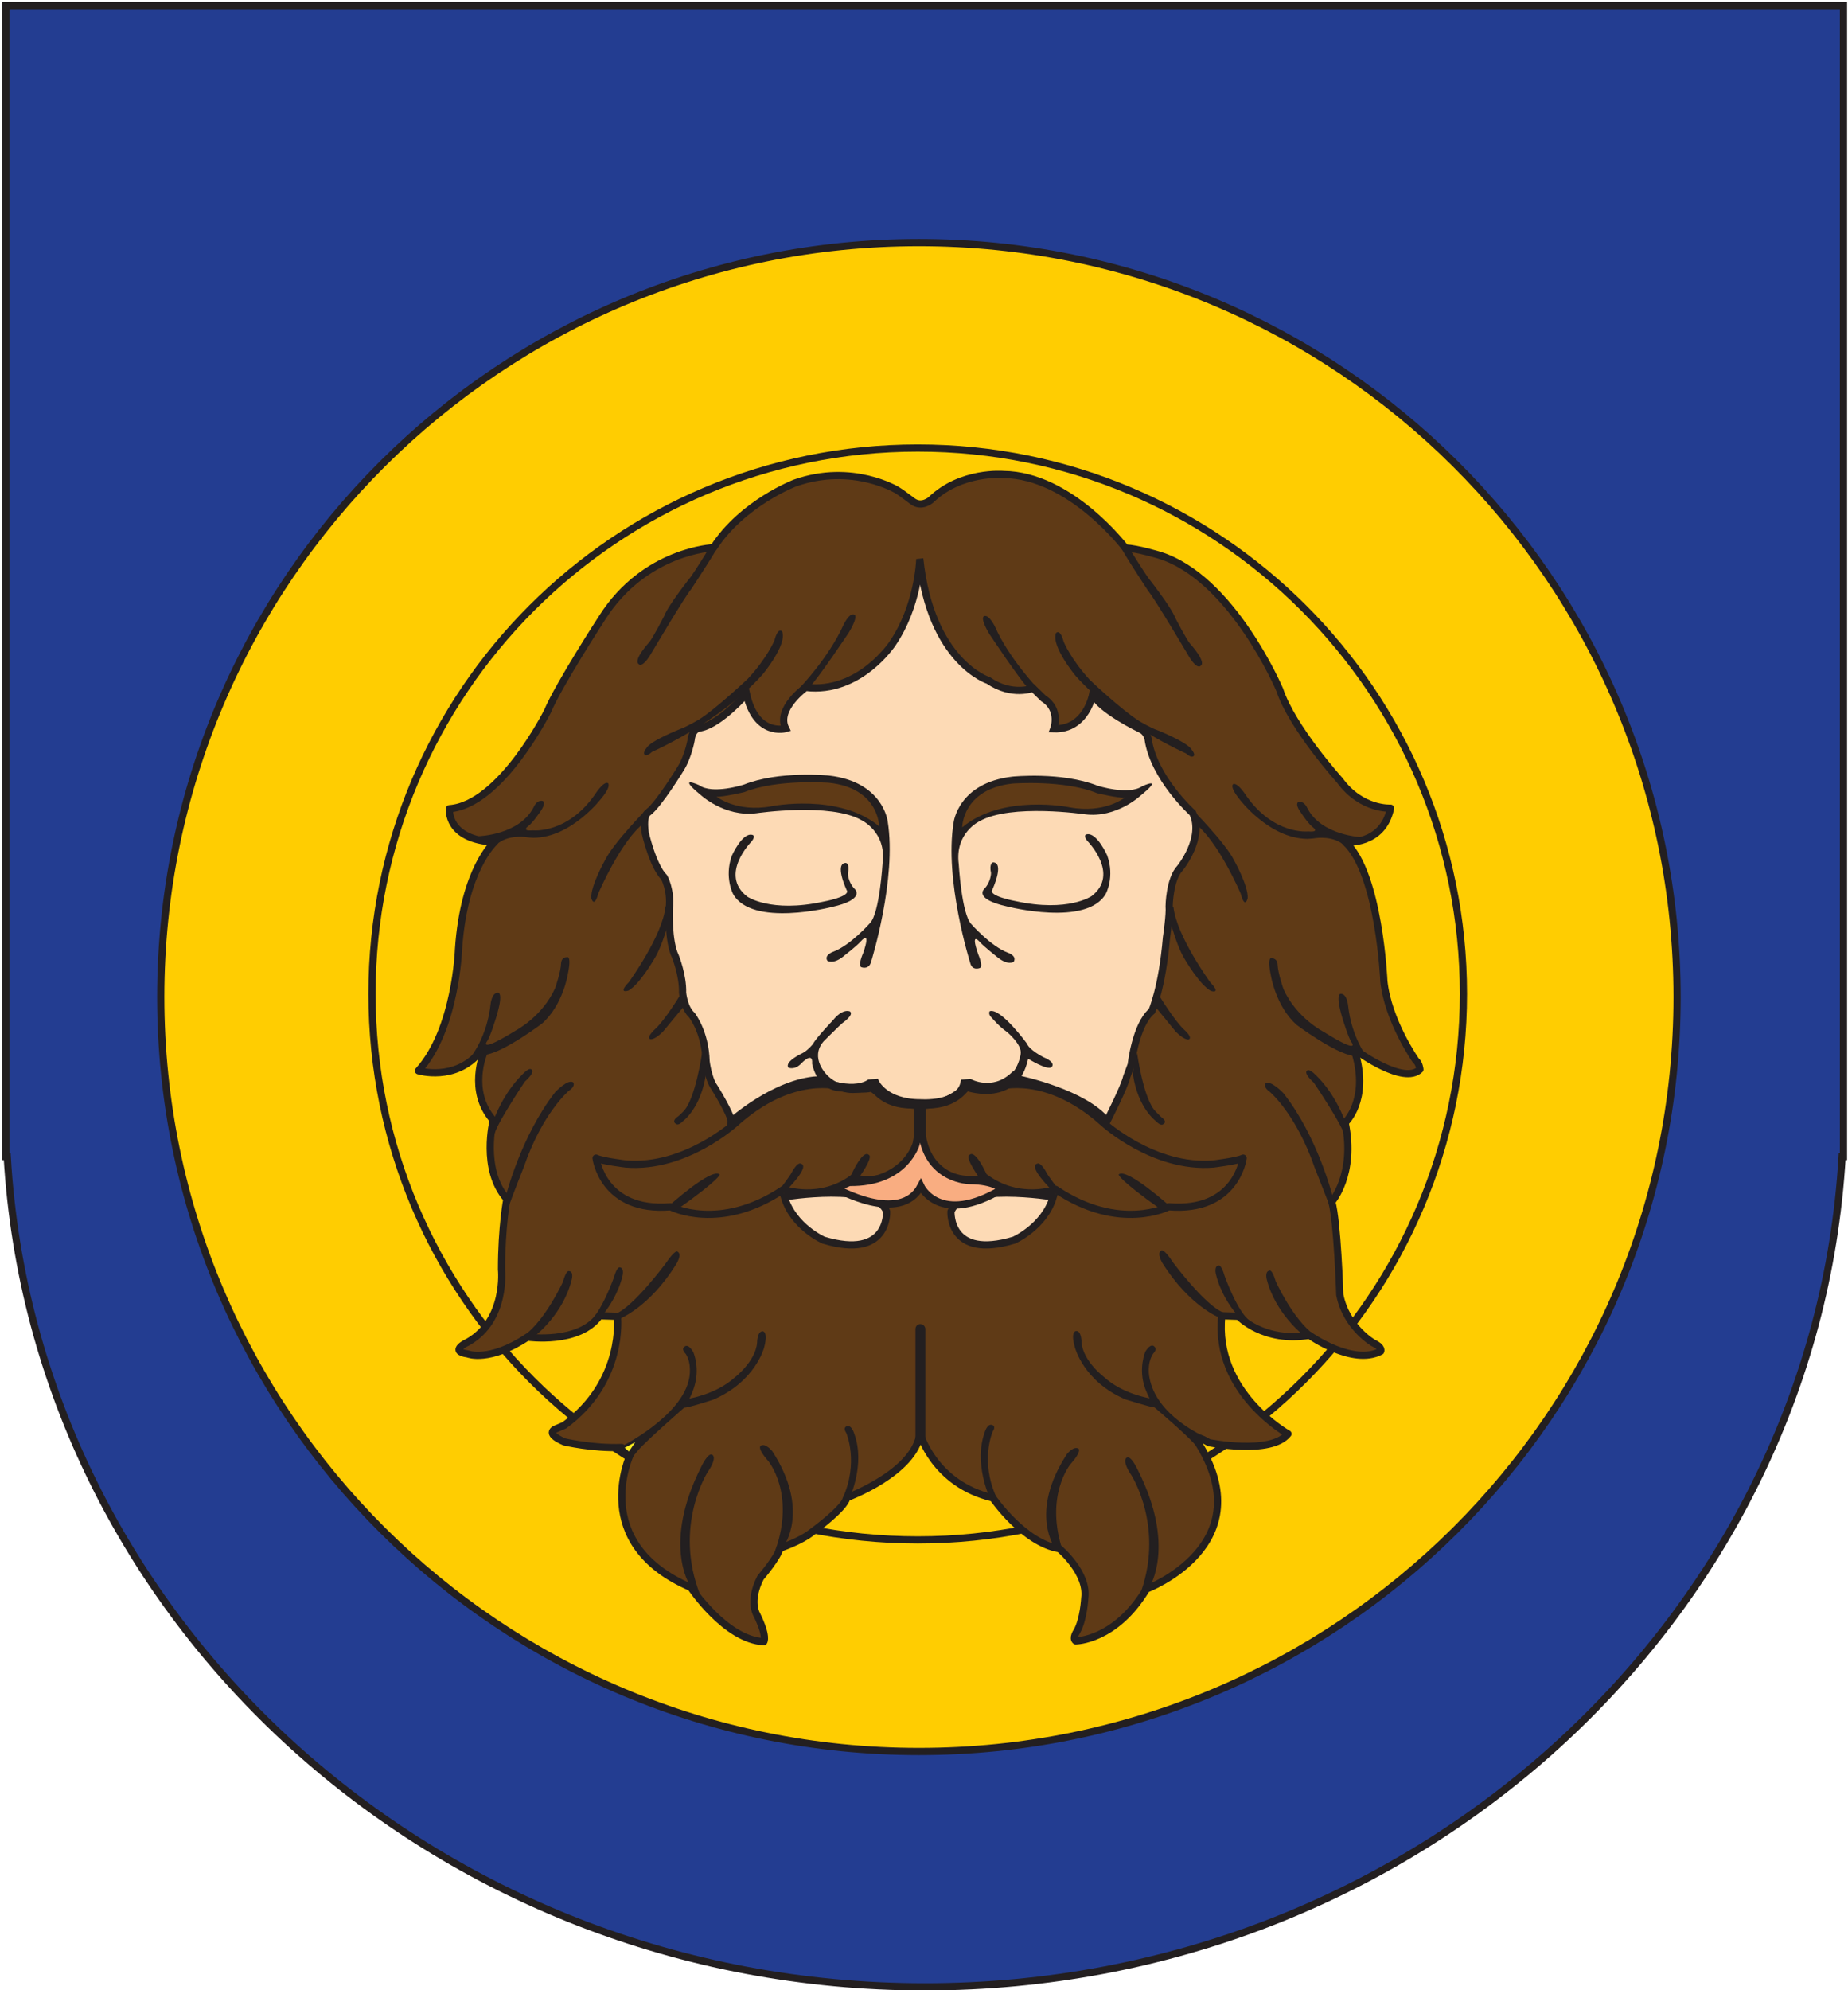 <svg version="1.2" xmlns="http://www.w3.org/2000/svg" viewBox="0 0 692 745" width="692" height="745">
	<title>teplice_znak-svg</title>
	<defs>
		<clipPath clipPathUnits="userSpaceOnUse" id="cp1">
			<path d="m-467-198h1587.4v1122.52h-1587.4z"/>
		</clipPath>
	</defs>
	<style>
		.s0 { fill: #233d91 } 
		.s1 { fill: none;stroke: #231f20;stroke-miterlimit:10;stroke-width: 2.7 } 
		.s2 { fill: #ffcd01 } 
		.s3 { fill: #5f3a16 } 
		.s4 { fill: none;stroke: #231f20;stroke-linecap: round;stroke-linejoin: round;stroke-width: 2.7 } 
		.s5 { fill: #fddab5;stroke: #231f20;stroke-miterlimit:10;stroke-width: 2.7 } 
		.s6 { fill: #231f20 } 
		.s7 { fill: #fcee21 } 
		.s8 { fill: #fddab5 } 
		.s9 { fill: #f9ad81 } 
	</style>
	<g id="g8">
		<g id="g10">
			<g id="Clip-Path: g12" clip-path="url(#cp1)">
				<g id="g12">
					<g id="g18">
						<path id="path20" class="s0" d="m2.2 2.1v430.8h0.5c10.1 173.3 160.1 310.8 343.6 310.8 183.4 0 333.4-137.5 343.5-310.8h0.5v-430.8z"/>
					</g>
					<g id="g22">
						<path id="path24" fill-rule="evenodd" class="s1" d="m2.2 2.1v430.8h0.5c10.1 173.3 160.1 310.8 343.6 310.8 183.4 0 333.4-137.5 343.5-310.8h0.5v-430.8z"/>
					</g>
					<g id="g26">
						<path id="path28" class="s2" d="m628 373.2c0 156-127.1 282.4-283.9 282.4-156.8 0-283.9-126.4-283.9-282.4 0-156 127.1-282.4 283.9-282.4 156.8 0 283.9 126.4 283.9 282.4z"/>
					</g>
					<g id="g30">
						<path id="path32" fill-rule="evenodd" class="s1" d="m628 373.2c0 156-127.1 282.4-283.9 282.4-156.8 0-283.9-126.4-283.9-282.4 0-156 127.1-282.4 283.9-282.4 156.8 0 283.9 126.4 283.9 282.4z"/>
					</g>
					<g id="g34">
						<path id="path36" class="s2" d="m548 372c0 112.9-91.5 204.4-204.3 204.4-112.9 0-204.4-91.5-204.4-204.4 0-112.8 91.5-204.3 204.4-204.3 112.8 0 204.3 91.5 204.3 204.3z"/>
					</g>
					<g id="g38">
						<path id="path40" fill-rule="evenodd" class="s1" d="m548 372c0 112.9-91.5 204.4-204.3 204.4-112.9 0-204.4-91.5-204.4-204.4 0-112.8 91.5-204.3 204.4-204.3 112.8 0 204.3 91.5 204.3 204.3z"/>
					</g>
					<g id="g42">
						<path id="path44" class="s3" d="m336 183.5c0 0-16.8-10.3-38.3-2.7 0 0-19.7 7.5-30.5 24.2 0 0-25.7 1-41.7 26.2 0 0-16.3 25.1-20.5 35.1 0 0-17.5 35-36.7 36.4 0 0-1.3 11.6 16.9 12.5 0 0-11.5 10.1-13.5 40.1 0 0-1 30-15 45.5 0 0 13.8 4.2 23.1-7.1l1.4 0.3c0 0-6.2 14.3 3.5 25.3 0 0-4.7 18.4 5.1 29.5 0 0-2 10.4-2 26.4 0 0 2 18.8-12.5 27.1 0 0-7.6 3.4-0.1 4.5 0 0 8 3.2 22.3-6.3 0 0 19.3 2.8 27-8l6.7 0.2c0 0 2.8 24.3-19.9 40.8 0 0-1.6 0.7-2.8 1.2 0 0-5.2 1.5 2.8 5 0 0 10.4 2.5 21.5 2.1l3.2 2.7c0 0-15.7 33.2 22.7 49.7 0 0 13 19.6 27.3 20.3 0 0 1.5-1.8-2.7-10.3 0 0-3-4.9 1.5-13.7 0 0 6.7-7.8 7.2-11 0 0 7.8-2.5 12.3-6.2 0 0 11.9-8.6 12.8-12.7 0 0 25.4-9.3 27.4-24.1 0 0 5.2 19 27.3 24.2 0 0 11.5 16.8 24.9 19 0 0 10.8 9.1 9.5 18.5 0 0-0.4 8-3 12.5 0 0-1.7 2.5-0.4 3.5 0 0 14.9 0 26.5-19.4 0 0 44-16.5 18.9-55.5 0 0-1.4-2.8 4.5 0.7 0 0 23.3 4.7 29.6-3.3 0 0-27.8-15.5-24.8-44.2l6.3 0.2c0 0 9.4 10 26.5 7.1 0 0 16.2 11.5 26.7 6 0 0 0.8-1.5-2.7-3.1 0 0-10.1-5.7-12.6-18 0 0-0.9-27.7-3-34.9 0 0 9-10.1 5-29.6 0 0 9-8.2 3.8-26l1-0.5c0 0 17.2 12.5 23.2 6.6 0 0-0.2-2.3-1.5-3.3 0 0-10.4-14.8-12-29.7 0 0-1.7-40.3-14.4-52.1 0 0 14 1.4 16.9-12.7 0 0-10.9 0.7-19-10.4 0 0-17.8-19.7-22.5-33.9 0 0-17.8-42-45.1-50.4 0 0-8.2-2.5-12.7-2.7 0 0-20.6-27.3-45.7-27.5 0 0-15.8-1.4-27.1 9.5 0 0-3.5 3.1-6.9 0.5 0 0-4.9-3.7-5.7-4.1z"/>
					</g>
					<g id="g46">
						<path id="path48" fill-rule="evenodd" class="s4" d="m336 183.5c0 0-16.8-10.3-38.3-2.7 0 0-19.7 7.5-30.5 24.2 0 0-25.7 1-41.7 26.2 0 0-16.3 25.1-20.5 35.1 0 0-17.5 35-36.7 36.4 0 0-1.3 11.6 16.9 12.5 0 0-11.5 10.1-13.5 40.1 0 0-1 30-15 45.5 0 0 13.8 4.2 23.1-7.1l1.4 0.3c0 0-6.2 14.3 3.5 25.3 0 0-4.7 18.4 5.1 29.5 0 0-2 10.4-2 26.4 0 0 2 18.8-12.5 27.1 0 0-7.6 3.4-0.1 4.5 0 0 8 3.2 22.3-6.3 0 0 19.3 2.8 27-8l6.7 0.2c0 0 2.8 24.3-19.9 40.8 0 0-1.6 0.7-2.8 1.2 0 0-5.2 1.5 2.8 5 0 0 10.4 2.5 21.5 2.1l3.2 2.7c0 0-15.7 33.2 22.7 49.7 0 0 13 19.6 27.3 20.3 0 0 1.5-1.8-2.7-10.3 0 0-3-4.9 1.5-13.7 0 0 6.7-7.8 7.2-11 0 0 7.8-2.5 12.3-6.2 0 0 11.9-8.6 12.8-12.7 0 0 25.4-9.3 27.4-24.1 0 0 5.2 19 27.3 24.2 0 0 11.5 16.8 24.9 19 0 0 10.8 9.1 9.5 18.5 0 0-0.4 8-3 12.5 0 0-1.7 2.5-0.4 3.5 0 0 14.9 0 26.5-19.4 0 0 44-16.5 18.9-55.5 0 0-1.4-2.8 4.5 0.7 0 0 23.3 4.7 29.6-3.3 0 0-27.8-15.5-24.8-44.2l6.3 0.2c0 0 9.4 10 26.5 7.1 0 0 16.2 11.5 26.7 6 0 0 0.8-1.5-2.7-3.1 0 0-10.1-5.7-12.6-18 0 0-0.9-27.7-3-34.9 0 0 9-10.1 5-29.6 0 0 9-8.2 3.8-26l1-0.5c0 0 17.2 12.5 23.2 6.6 0 0-0.2-2.3-1.5-3.3 0 0-10.4-14.8-12-29.7 0 0-1.7-40.3-14.4-52.1 0 0 14 1.4 16.9-12.7 0 0-10.9 0.7-19-10.4 0 0-17.8-19.7-22.5-33.9 0 0-17.8-42-45.1-50.4 0 0-8.2-2.5-12.7-2.7 0 0-20.6-27.3-45.7-27.5 0 0-15.8-1.4-27.1 9.5 0 0-3.5 3.1-6.9 0.5 0 0-4.9-3.7-5.7-4.1z"/>
					</g>
					<g id="g50">
						<path id="path52" class="s5" d="m344.4 209.7c0 0-0.6 17.2-10.2 31.2 0 0-12.3 18.8-32.5 16.4 0 0-11.2 8-7.5 15.4 0 0-11.1 3.2-14.7-13 0 0-9.6 11.1-17 12.7 0 0-3.2-0.2-3.7 4.6 0 0-1.1 6.1-3.8 10.5 0 0-8.4 13.8-12.4 16.7 0 0-1.9 0.8-1 7.5 0 0 2.8 12.4 7.1 16.7 0 0 2.7 4.8 1.9 11.6 0 0-0.5 12.4 2.3 18 0 0 2.9 7.2 2.7 13.6 0 0 0.5 5.7 3.5 8.4 0 0 5 6.3 5.3 17.3 0 0 0.8 6.6 3.1 9.7 0 0 6.4 10.3 6.3 12.8 0 0 16.2-14.6 32.4-15.6 0 0 12.5 5.5 19.4 1.2l2.3-0.2c0 0 3.5 7.6 16.7 7.6 0 0 14.6 1.1 16.4-7.4l2.1-0.2c0 0 8.6 4.7 16.5-2.6l2.6 1.5c0 0 23.8 5 32.3 15.6 0 0 6.6-12.9 7.4-16.6l1.7-4.6c0 0 1.6-14.8 7.7-20 0 0 3.9-8.6 5.5-27.6 0 0 1.3-8.7 1-11.7 0 0 0.1-10.1 4.1-14.3 0 0 9.2-11.3 4.7-20.6 0 0-14.6-13.1-16.7-27.8 0 0-0.5-2.5-2.7-3.5 0 0-15.5-7.4-18-13.3 0 0-2.3 13.5-14.6 13.1 0 0 2.7-7.2-3.9-11.4l-3.9-3.8c0 0-7.8 3.2-16.7-2.9 0 0-21.6-6.8-25.7-45.6"/>
					</g>
					<g id="g54">
						<path id="path56" class="s6" d="m281.5 314.9c0 0-12.4 12.4-1.7 20.7 0 0 8.8 6.2 28.5 1.9 0 0 10.6-1.9 8.7-4.4 0 0-4.7-10.1-0.2-10.1 0 0 1.5 0.4 0.7 3.9 0 0 0 3.4 2.7 6 0 0 3.9 3.8-8.7 6.6 0 0-30 7.7-37-4.9 0 0-3.3-6.2-0.5-14.2 0 0 3.9-8.9 7.7-7.9 0 0 1.5 0.2-0.2 2.4z"/>
					</g>
					<g id="g58">
						<path id="path60" class="s6" d="m407.1 314.7c0 0 12.4 12.4 1.7 20.7 0 0-8.8 6.2-28.5 1.9 0 0-10.5-1.9-8.7-4.3 0 0 4.7-10.2 0.2-10.2 0 0-1.5 0.4-0.7 4 0 0 0 3.3-2.6 6 0 0-4 3.7 8.6 6.5 0 0 30 7.7 37-4.8 0 0 3.4-6.2 0.5-14.3 0 0-3.9-8.8-7.7-7.9 0 0-1.5 0.2 0.2 2.4z"/>
					</g>
					<g id="g62">
						<path id="path64" class="s6" d="m310.4 290.3c0 0-18.6-1.9-31.9 3.4 0 0-11.7 3.8-16.7 0.2 0 0-8.7-4 0.5 3.6 0 0 9 8.4 20.9 6.9 0 0 27.8-4.1 39.4 2.6 0 0 9.4 4.4 7.9 16 0 0-1.1 18.8-4.7 22.5 0 0-7.3 8.3-13.7 10.7 0 0-3.6 1.2-2.3 3.4 0 0 2.3 1.7 6.6-2.1 0 0 4.3-3.3 6-5.2 0 0 4-4.7 0.8 4.5 0 0-2.3 5.1-0.4 5.3 0 0 2.6 0.9 3.4-2.1 0 0 9.7-31 6.2-52.6 0 0-1.7-14.8-22-17.1z"/>
					</g>
					<g id="g66">
						<path id="path68" class="s3" d="m329.2 309.3c0 0 0-14.3-18.8-16.3 0 0-19.3-1.5-31.7 3.5 0 0-8.1 1.9-10.4 1.7 0 0 7.6 6 20.5 3.6 0 0 25.2-5.1 40.4 7.5z"/>
					</g>
					<g id="g70">
						<path id="path72" class="s6" d="m379.1 290.7c0 0 18.5-1.9 31.9 3.4 0 0 11.6 3.7 16.7 0.2 0 0 8.6-4-0.6 3.5 0 0-9 8.5-20.8 7 0 0-27.8-4.1-39.5 2.6 0 0-9.3 4.3-7.8 16 0 0 1.1 18.8 4.7 22.5 0 0 7.3 8.3 13.7 10.7 0 0 3.5 1.1 2.2 3.4 0 0-2.2 1.7-6.6-2.1 0 0-4.3-3.4-6-5.2 0 0-3.9-4.7-0.7 4.5 0 0 2.2 5 0.4 5.2 0 0-2.7 1-3.4-2 0 0-9.8-31-6.2-52.6 0 0 1.7-14.8 22-17.1z"/>
					</g>
					<g id="g74">
						<path id="path76" class="s3" d="m360.3 309.7c0 0 0-14.3 18.8-16.4 0 0 19.3-1.5 31.7 3.6 0 0 8.1 1.9 10.3 1.7 0 0-7.5 6-20.5 3.6 0 0-25.1-5.2-40.3 7.5z"/>
					</g>
					<g id="g78">
						<path id="path80" class="s6" d="m243.2 240.3c0 0-6.3 6.8-4 8.3 0 0 1.3 1.9 5-4.6 0 0 12-20.3 14.7-23.6 0 0 9.7-14.7 10.2-16.4 0 0-2.5-0.1-4 1.9 0 0-4.7 7.6-6.2 9.7 0 0-8.7 10.9-10.2 15 0 0-4.2 8.1-5.5 9.7z"/>
					</g>
					<g id="g82">
						<path id="path84" class="s6" d="m179.2 313c0 0 15.4-0.4 20.7-11 0 0 1.1-2.7 3.3-2.2 0 0 1.7 0.6-1.3 4.6 0 0-2.5 3.7-4.3 5 0 0-2.4 1.8 1.9 1.4 0 0 12.8 1.5 23.2-13.3 0 0 3.2-5.1 4.9-4.4 0 0 1.6 0.8-2.3 5.6 0 0-11.2 14.8-25.5 14.9 0 0-2.3-0.1-3.2-0.3 0 0-6.8-0.9-10.7 2.9l-4.8-1.6z"/>
					</g>
					<g id="g86">
						<path id="path88" class="s6" d="m176.4 395.5c0 0 6-7.4 7.3-19.6 0 0 0.4-4.2 2.6-4.3 0 0 2.6-0.9-0.5 9.2 0 0-2.3 7.6-3.5 9.1 0 0-3.2 4.5 10.7-4.1 0 0 10.1-5.2 14.9-16 0 0 2.1-6 2.2-9.2 0 0 0-2.3 2.1-2.3 0 0 2-1.2 0.4 6.5 0 0-1.8 11.4-9.6 18.3 0 0-14.3 10.8-21.2 11.7z"/>
					</g>
					<g id="g90">
						<path id="path92" class="s6" d="m185.1 418.6c0 0 3.4-9.4 10.3-16.2 0 0 2.4-2.7 3.4-2.2 0 0 2.3 0.5-2.3 4.7 0 0-11.4 17-11.4 20.1z"/>
					</g>
					<g id="g94">
						<path id="path96" class="s6" d="m189.5 447.4c0 0 5.6-22.2 18.4-38.6 0 0 4.9-5.2 6.8-3.6 0 0 0.9 1.4-1.7 3.1 0 0-9.9 8.3-16.8 28.4 0 0-4.6 11.6-5.2 13.5-0.7 1.9-1.5-2.8-1.5-2.8z"/>
					</g>
					<g id="g98">
						<path id="path100" class="s6" d="m200.5 499.9c0 0 10.5-8.1 13.6-21 0 0 0.8-3-1-3.1 0 0-1-0.7-2.3 4 0 0-6.5 14.2-14.4 20z"/>
					</g>
					<g id="g102">
						<path id="path104" class="s6" d="m219.5 498.6c0 0 10.5-8.2 13.6-21 0 0 0.8-3-1-3.2 0 0-1-0.6-2.3 4 0 0-4.8 13.4-9.5 16.7z"/>
					</g>
					<g id="g106">
						<path id="path108" class="s6" d="m231.9 493.7c0 0 11.3-4.3 21.3-20.5 0 0 2.4-3.7 0.5-4.7 0 0-0.6-1.2-4.5 4.5 0 0-12 16.2-18.7 18.8z"/>
					</g>
					<g id="g110">
						<path id="path112" class="s6" d="m258.2 593.1c0 0-10.1-15.4 4.3-43.9 0 0 2.7-5.9 4.3-4.6 0 0 1.9 1-1.8 6.4 0 0-13 20.2-2.8 46z"/>
					</g>
					<g id="g114">
						<path id="path116" class="s6" d="m293.5 578.7c0 0 10-13.4-4.3-35.5 0 0-2.5-3.1-4.3-2.1 0 0-1.7 0.7 2.8 5.8 0 0 10.2 12.2 2.6 33.5z"/>
					</g>
					<g id="g118">
						<path id="path120" class="s6" d="m232.2 541.7c0 0 23.4-11.5 25.9-26 0 0 1.1-5.1-1.3-8.9 0 0-1.7-1.6-0.7-2.5 0 0 1.3-2 3.5 1.8 0 0 2.8 6.2 0.1 13.8 0 0-1.2 3.3-1.6 3.6 0 0 10-1.6 16.9-7.8 0 0 7.9-6 8.5-13.1 0 0 0-4.3 2.1-4.3 0 0 2.2 0 0.5 6.2 0 0-3.2 12.6-19 19.4 0 0-9.1 3-10.9 3 0 0-13.8 12-17.2 15.9 0 0-3.4 4.4-3 2.7z"/>
					</g>
					<g id="g122">
						<path id="path124" class="s7" d="m237.9 539.8l-2.4 3.5-1.6-1.4z"/>
					</g>
					<g id="g126">
						<path id="path128" class="s6" d="m318.1 560.8c0 0 6-12.6 1.8-24.1 0 0-1-3.6-2.9-2.8 0 0-1.5 0.4-0.1 2.5 0 0 4.8 11-1.4 24.5q0 0.1-0.1 0.3z"/>
					</g>
					<g id="g130">
						<path id="path132" class="s6" d="m370.5 560.3c0 0-5.9-12.6-1.8-24.1 0 0 1-3.6 2.9-2.8 0 0 1.5 0.4 0.1 2.5 0 0-4.8 11 1.4 24.5q0 0.1 0.1 0.3z"/>
					</g>
					<g id="g134">
						<path id="path136" class="s6" d="m430.4 594.1c0 0 10.1-15.3-4.3-43.8 0 0-2.7-6-4.3-4.6 0 0-1.8 1 1.8 6.4 0 0 13.1 20.2 2.8 46z"/>
					</g>
					<g id="g138">
						<path id="path140" class="s6" d="m395.2 579.7c0 0-10.1-13.3 4.3-35.4 0 0 2.4-3.1 4.3-2.1 0 0 1.6 0.7-2.9 5.8 0 0-10.2 12.1-2.6 33.5z"/>
					</g>
					<g id="g142">
						<path id="path144" class="s6" d="m451.2 537.8c0 0-18.3-7.7-20.8-22.3 0 0-1.1-5 1.4-8.8 0 0 1.6-1.6 0.6-2.5 0 0-1.2-2-3.5 1.7 0 0-2.8 6.3-0.1 13.8 0 0 1.3 3.3 1.7 3.7 0 0-10.1-1.6-17-7.9 0 0-7.9-5.9-8.5-13 0 0 0-4.4-2-4.3 0 0-2.3-0.1-0.5 6.1 0 0 3.1 12.7 18.9 19.5 0 0 9.2 2.9 10.9 3 0 0 11.7 9.9 15 13.7z"/>
					</g>
					<g id="g146">
						<path id="path148" class="s6" d="m488 499.7c0 0-10.5-8.1-13.7-21 0 0-0.7-2.9 1.1-3.1 0 0 0.9-0.7 2.3 4 0 0 6.4 14.2 14.4 20z"/>
					</g>
					<g id="g150">
						<path id="path152" class="s6" d="m468.9 497.9c0 0-10.5-8.1-13.6-21 0 0-0.8-3 1-3.2 0 0 1-0.6 2.3 4 0 0 4.8 13.4 9.4 16.7z"/>
					</g>
					<g id="g154">
						<path id="path156" class="s6" d="m456.6 493.2c0 0-11.2-4.3-21.3-20.4 0 0-2.3-3.7-0.5-4.7 0 0 0.7-1.3 4.5 4.5 0 0 12 16.1 18.8 18.7z"/>
					</g>
					<g id="g158">
						<path id="path160" class="s6" d="m512.1 396c0 0-6-7.5-7.3-19.7 0 0-0.4-4.2-2.6-4.3 0 0-2.5-0.8 0.5 9.2 0 0 2.3 7.6 3.5 9.1 0 0 3.2 4.5-10.6-4.1 0 0-10.2-5.2-15-16 0 0-2.1-6-2.2-9.2 0 0 0-2.2-2.1-2.3 0 0-2-1.2-0.4 6.5 0 0 1.8 11.4 9.6 18.4 0 0 14.3 10.7 21.2 11.6z"/>
					</g>
					<g id="g162">
						<path id="path164" class="s6" d="m503.4 419c0 0-3.4-9.4-10.3-16.2 0 0-2.4-2.6-3.4-2.2 0 0-2.3 0.5 2.3 4.7 0 0 11.5 17 11.5 20.1z"/>
					</g>
					<g id="g166">
						<path id="path168" class="s6" d="m499 447.8c0 0-5.5-22.2-18.4-38.6 0 0-4.9-5.2-6.8-3.6 0 0-0.8 1.4 1.7 3.1 0 0 9.9 8.3 16.8 28.4 0 0 4.6 11.6 5.3 13.5 0.6 1.9 1.4-2.8 1.4-2.8z"/>
					</g>
					<g id="g170">
						<path id="path172" class="s6" d="m510.2 313.4c0 0-15.4-0.5-20.7-11 0 0-1.1-2.7-3.3-2.2 0 0-1.7 0.5 1.3 4.5 0 0 2.5 3.8 4.3 5.1 0 0 2.4 1.8-1.9 1.4 0 0-12.8 1.5-23.2-13.3 0 0-3.2-5.1-4.9-4.4 0 0-1.6 0.7 2.3 5.6 0 0 11.1 14.8 25.5 14.9 0 0 2.2-0.1 3.2-0.3 0 0 6.8-1 10.7 2.9l4.8-1.7z"/>
					</g>
					<g id="g174">
						<path id="path176" class="s6" d="m445.6 240.9c0 0 6.3 6.9 4 8.3 0 0-1.3 2-5-4.5 0 0-12-20.3-14.7-23.6 0 0-9.7-14.7-10.2-16.4 0 0 2.5-0.1 4 1.9 0 0 4.7 7.5 6.2 9.6 0 0 8.7 11 10.2 15.1 0 0 4.2 8.1 5.5 9.6z"/>
					</g>
					<g id="g178">
						<path id="path180" class="s6" d="m299.8 257.1c0 0 10.6-11.1 16-23.1 0 0 2.1-4.6 4-4 0 0 2 0.1-1.9 6.7 0 0-11.8 17.7-14.9 20.6z"/>
					</g>
					<g id="g182">
						<path id="path184" class="s6" d="m244.2 281.4c0 0 25.5-11.1 41.4-29 0 0 9.2-11 7.3-16 0 0-1.5-2-2.9 3.3 0 0-2.6 6.4-9.9 14.3 0 0-11.7 11.1-18.3 15.3 0 0-4.8 2.8-6.9 3.5 0 0-11.5 4.5-12.9 7.3 0 0-1.6 1.9-0.4 2.5 0 0 0.6 0.6 2.6-1.2z"/>
					</g>
					<g id="g186">
						<path id="path188" class="s6" d="m388.6 257.7c0 0-10.7-11.1-16-23.1 0 0-2.2-4.6-4-4 0 0-2 0.1 1.8 6.6 0 0 11.8 17.8 14.9 20.7z"/>
					</g>
					<g id="g190">
						<path id="path192" class="s6" d="m444.1 282c0 0-25.4-11.1-41.3-29 0 0-9.2-11-7.4-16 0 0 1.5-2 2.9 3.2 0 0 2.6 6.5 9.9 14.4 0 0 11.7 11.1 18.4 15.3 0 0 4.7 2.8 6.8 3.4 0 0 11.5 4.6 12.9 7.4 0 0 1.6 1.9 0.5 2.4 0 0-0.7 0.7-2.7-1.1z"/>
					</g>
					<g id="g194">
						<path id="path196" class="s6" d="m242.7 302.3c0 0-12.8 12.9-16.1 19.6 0 0-5.4 9.5-5.2 14.2 0 0 1 4.3 2.7-1.8 0 0 8.5-19.9 17.2-26.3z"/>
					</g>
					<g id="g198">
						<path id="path200" class="s6" d="m252 338.9c0 0-3.1 13.9-7.1 20.2 0 0-5.5 9.5-9.6 11.7 0 0-4.2 1.4 0.2-3.2 0 0 12.7-17.5 13.7-28.3z"/>
					</g>
					<g id="g202">
						<path id="path204" class="s6" d="m254.6 372.6c0 0-5.6 9.3-9.4 12.7 0 0-3 2.7-1.9 3.6 0 0 1.3 0.9 5-2.8l7.7-9.3z"/>
					</g>
					<g id="g206">
						<path id="path208" class="s6" d="m262.9 394.1c0 0-2.5 17.6-7.1 22 0 0-1.6 1.7-2.5 2.2 0 0-1.7 1.4-0.3 2.3 0 0 0.8 1.1 2.8-1 0 0 6.6-4.8 8.5-17.3l-0.2-5.7z"/>
					</g>
					<g id="g210">
						<path id="path212" class="s6" d="m446 302.5c0 0 12.8 12.9 16.1 19.5 0 0 5.4 9.6 5.1 14.2 0 0-1 4.4-2.6-1.7 0 0-8.5-19.9-17.3-26.4z"/>
					</g>
					<g id="g214">
						<path id="path216" class="s6" d="m436.7 339c0 0 3.1 14 7.1 20.3 0 0 5.5 9.4 9.6 11.6 0 0 4.2 1.4-0.2-3.2 0 0-12.7-17.4-13.8-28.3z"/>
					</g>
					<g id="g218">
						<path id="path220" class="s6" d="m434.1 372.7c0 0 5.6 9.3 9.4 12.8 0 0 3 2.6 1.8 3.5 0 0-1.2 0.9-5-2.8l-7.6-9.3z"/>
					</g>
					<g id="g222">
						<path id="path224" class="s6" d="m425.8 394.2c0 0 2.4 17.6 7.1 22 0 0 1.6 1.7 2.4 2.3 0 0 1.8 1.3 0.4 2.2 0 0-0.8 1.1-2.8-1 0 0-6.7-4.8-8.6-17.2l0.3-5.8z"/>
					</g>
					<g id="g226">
						<path id="path228" class="s3" d="m314.6 406.7c0 0-17.8-5.7-39.3 13.7 0 0-18.7 17.1-40.9 15.3 0 0-9.1-1.1-11.2-2.2 0 0 2.5 20.3 27.9 18.2 0 0 18.4 9.6 42.3-6.5 0 0 13.6 5 26.1-4.3 0 0 18 5.2 24.8-13.7v-13.9c0 0-11.8 2.3-17.8-6.9 0 0-7.4 2.9-11.9 0.3z"/>
					</g>
					<g id="g230">
						<path id="path232" fill-rule="evenodd" class="s4" d="m314.6 406.7c0 0-17.8-5.7-39.3 13.7 0 0-18.7 17.1-40.9 15.3 0 0-9.1-1.1-11.2-2.2 0 0 2.5 20.3 27.9 18.2 0 0 18.4 9.6 42.3-6.5 0 0 13.6 5 26.1-4.3 0 0 18 5.2 24.8-13.7v-13.9c0 0-11.8 2.3-17.8-6.9 0 0-7.4 2.9-11.9 0.3z"/>
					</g>
					<g id="g234">
						<path id="path236" class="s3" d="m374.1 406.7c0 0 17.8-5.7 39.2 13.7 0 0 18.8 17.1 41 15.3 0 0 9.1-1.1 11.2-2.2 0 0-2.5 20.3-27.9 18.2 0 0-18.4 9.6-42.3-6.5 0 0-13.6 5-26.2-4.3 0 0-17.9 5.2-24.7-13.7v-13.9c0 0 11.7 2.3 17.8-6.9 0 0 7.4 2.9 11.9 0.3z"/>
					</g>
					<g id="g238">
						<path id="path240" fill-rule="evenodd" class="s4" d="m374.1 406.7c0 0 17.8-5.7 39.2 13.7 0 0 18.8 17.1 41 15.3 0 0 9.1-1.1 11.2-2.2 0 0-2.5 20.3-27.9 18.2 0 0-18.4 9.6-42.3-6.5 0 0-13.6 5-26.2-4.3 0 0-17.9 5.2-24.7-13.7v-13.9c0 0 11.7 2.3 17.8-6.9 0 0 7.4 2.9 11.9 0.3z"/>
					</g>
					<g id="g242">
						<path id="path244" class="s6" d="m250.2 451.6c0 0 16.2-14.7 19.3-12 0 0 0.6 1.4-15.9 13.1z"/>
					</g>
					<g id="g246">
						<path id="path248" class="s6" d="m294.4 445.6c0 0 9.5-9.3 5.3-10.1 0 0-1.2-0.6-3.6 4 0 0-2.7 4.1-4.9 6.5z"/>
					</g>
					<g id="g250">
						<path id="path252" class="s6" d="m321.2 441.4c0 0 6.3-8.5 4-9.2 0 0-2-2.6-7.2 9.2z"/>
					</g>
					<g id="g254">
						<path id="path256" class="s6" d="m438.2 451.6c0 0-16.3-14.7-19.3-12 0 0-0.7 1.4 15.8 13.1z"/>
					</g>
					<g id="g258">
						<path id="path260" class="s6" d="m394 445.6c0 0-9.6-9.3-5.4-10.1 0 0 1.2-0.6 3.6 4 0 0 2.7 4.1 4.9 6.5z"/>
					</g>
					<g id="g262">
						<path id="path264" class="s6" d="m367.1 441.4c0 0-6.3-8.5-3.9-9.2 0 0 1.9-2.6 7.1 9.2z"/>
					</g>
					<g id="g266">
						<path id="path268" class="s6" d="m346.5 538.4c0 1.1-0.9 1.9-1.9 1.9-1 0-1.8-0.8-1.8-1.9v-40.9c0-1.1 0.8-1.9 1.8-1.9 1 0 1.9 0.8 1.9 1.9z"/>
					</g>
					<g id="g270">
						<path id="path272" class="s6" d="m318.3 378.6c0 0-2.6-1.4-6.4 3.3 0 0-6.3 6.6-7.5 8.9 0 0-1.9 2.4-3.9 3.4 0 0-6.8 3.1-5.3 5.4 0 0 2.4 1.2 5-1.7 0 0 4.3-4.5 3.9 0.2 0 0 1.3 8.5 8.8 10.2 0 0 8.9 1.3 13.2 0.4 0 0 17.7 14.7 36.3-0.2 0 0 18.7 6.1 22.6-12.2 0 0 7.4 4.6 8.8 3.1 0 0 1.9-1.6-3.1-3.7 0 0-5.3-2.7-6.1-5 0 0-9.9-13.6-14-12.2 0 0-0.8 1.1 0.9 2.6 0 0 2.8 3.3 5.6 5.2 0 0 5.7 4.7 5.1 8.2 0 0-1.2 10.8-11.8 11.5 0 0-6.1 0.3-8.4-0.7l-1 0.1c0 0-5.6 7.1-16.9 7.1 0 0-11.4 0.6-16.2-7.3l-2.3 0.2c0 0-9.3 3.7-15.8-2.9 0 0-6.8-6.4-1.4-12.7 0 0 6.3-6.3 7.1-6.9 0 0 4.4-3 2.8-4.3z"/>
					</g>
					<g id="g274">
						<path id="path276" class="s8" d="m293.7 448c0 0 34.1-5.6 38.3 5.5 0 0 1 18.1-23.6 10.7 0 0-11.4-5-14.7-16.2z"/>
					</g>
					<g id="g278">
						<path id="path280" fill-rule="evenodd" class="s1" d="m293.7 448c0 0 34.1-5.6 38.3 5.5 0 0 1 18.1-23.6 10.7 0 0-11.4-5-14.7-16.2z"/>
					</g>
					<g id="g282">
						<path id="path284" class="s8" d="m394.4 448c0 0-34.1-5.6-38.3 5.5 0 0-1 18.1 23.6 10.7 0 0 11.4-5 14.7-16.2z"/>
					</g>
					<g id="g286">
						<path id="path288" fill-rule="evenodd" class="s1" d="m394.4 448c0 0-34.1-5.6-38.3 5.5 0 0-1 18.1 23.6 10.7 0 0 11.4-5 14.7-16.2z"/>
					</g>
					<g id="g290">
						<path id="path292" class="s9" d="m313.1 444.8c0 0 24.1 13.7 31.7-0.8 0 0 7 15.1 30.4 1.1 0 0-2.6-3.1-12.1-3.2 0 0-15-0.1-17.7-16.6 0 0-0.9-5.9-2.3 2.7 0 0-3.9 14.9-25.1 14.6z"/>
					</g>
					<g id="g294">
						<path id="path296" fill-rule="evenodd" class="s1" d="m313.1 444.8c0 0 24.1 13.7 31.7-0.8 0 0 7 15.1 30.4 1.1 0 0-2.6-3.1-12.1-3.2 0 0-15-0.1-17.7-16.6 0 0-0.9-5.9-2.3 2.7 0 0-3.9 14.9-25.1 14.6z"/>
					</g>
					<g id="g298">
						<path id="path300" class="s6" d="m346.7 425.8c0 0.8-1 1.5-2.3 1.5-1.2 0-2.2-0.7-2.2-1.5v-11.7c0-0.9 1-1.6 2.2-1.6 1.3 0 2.3 0.7 2.3 1.6z"/>
					</g>
				</g>
			</g>
		</g>
	</g>
</svg>